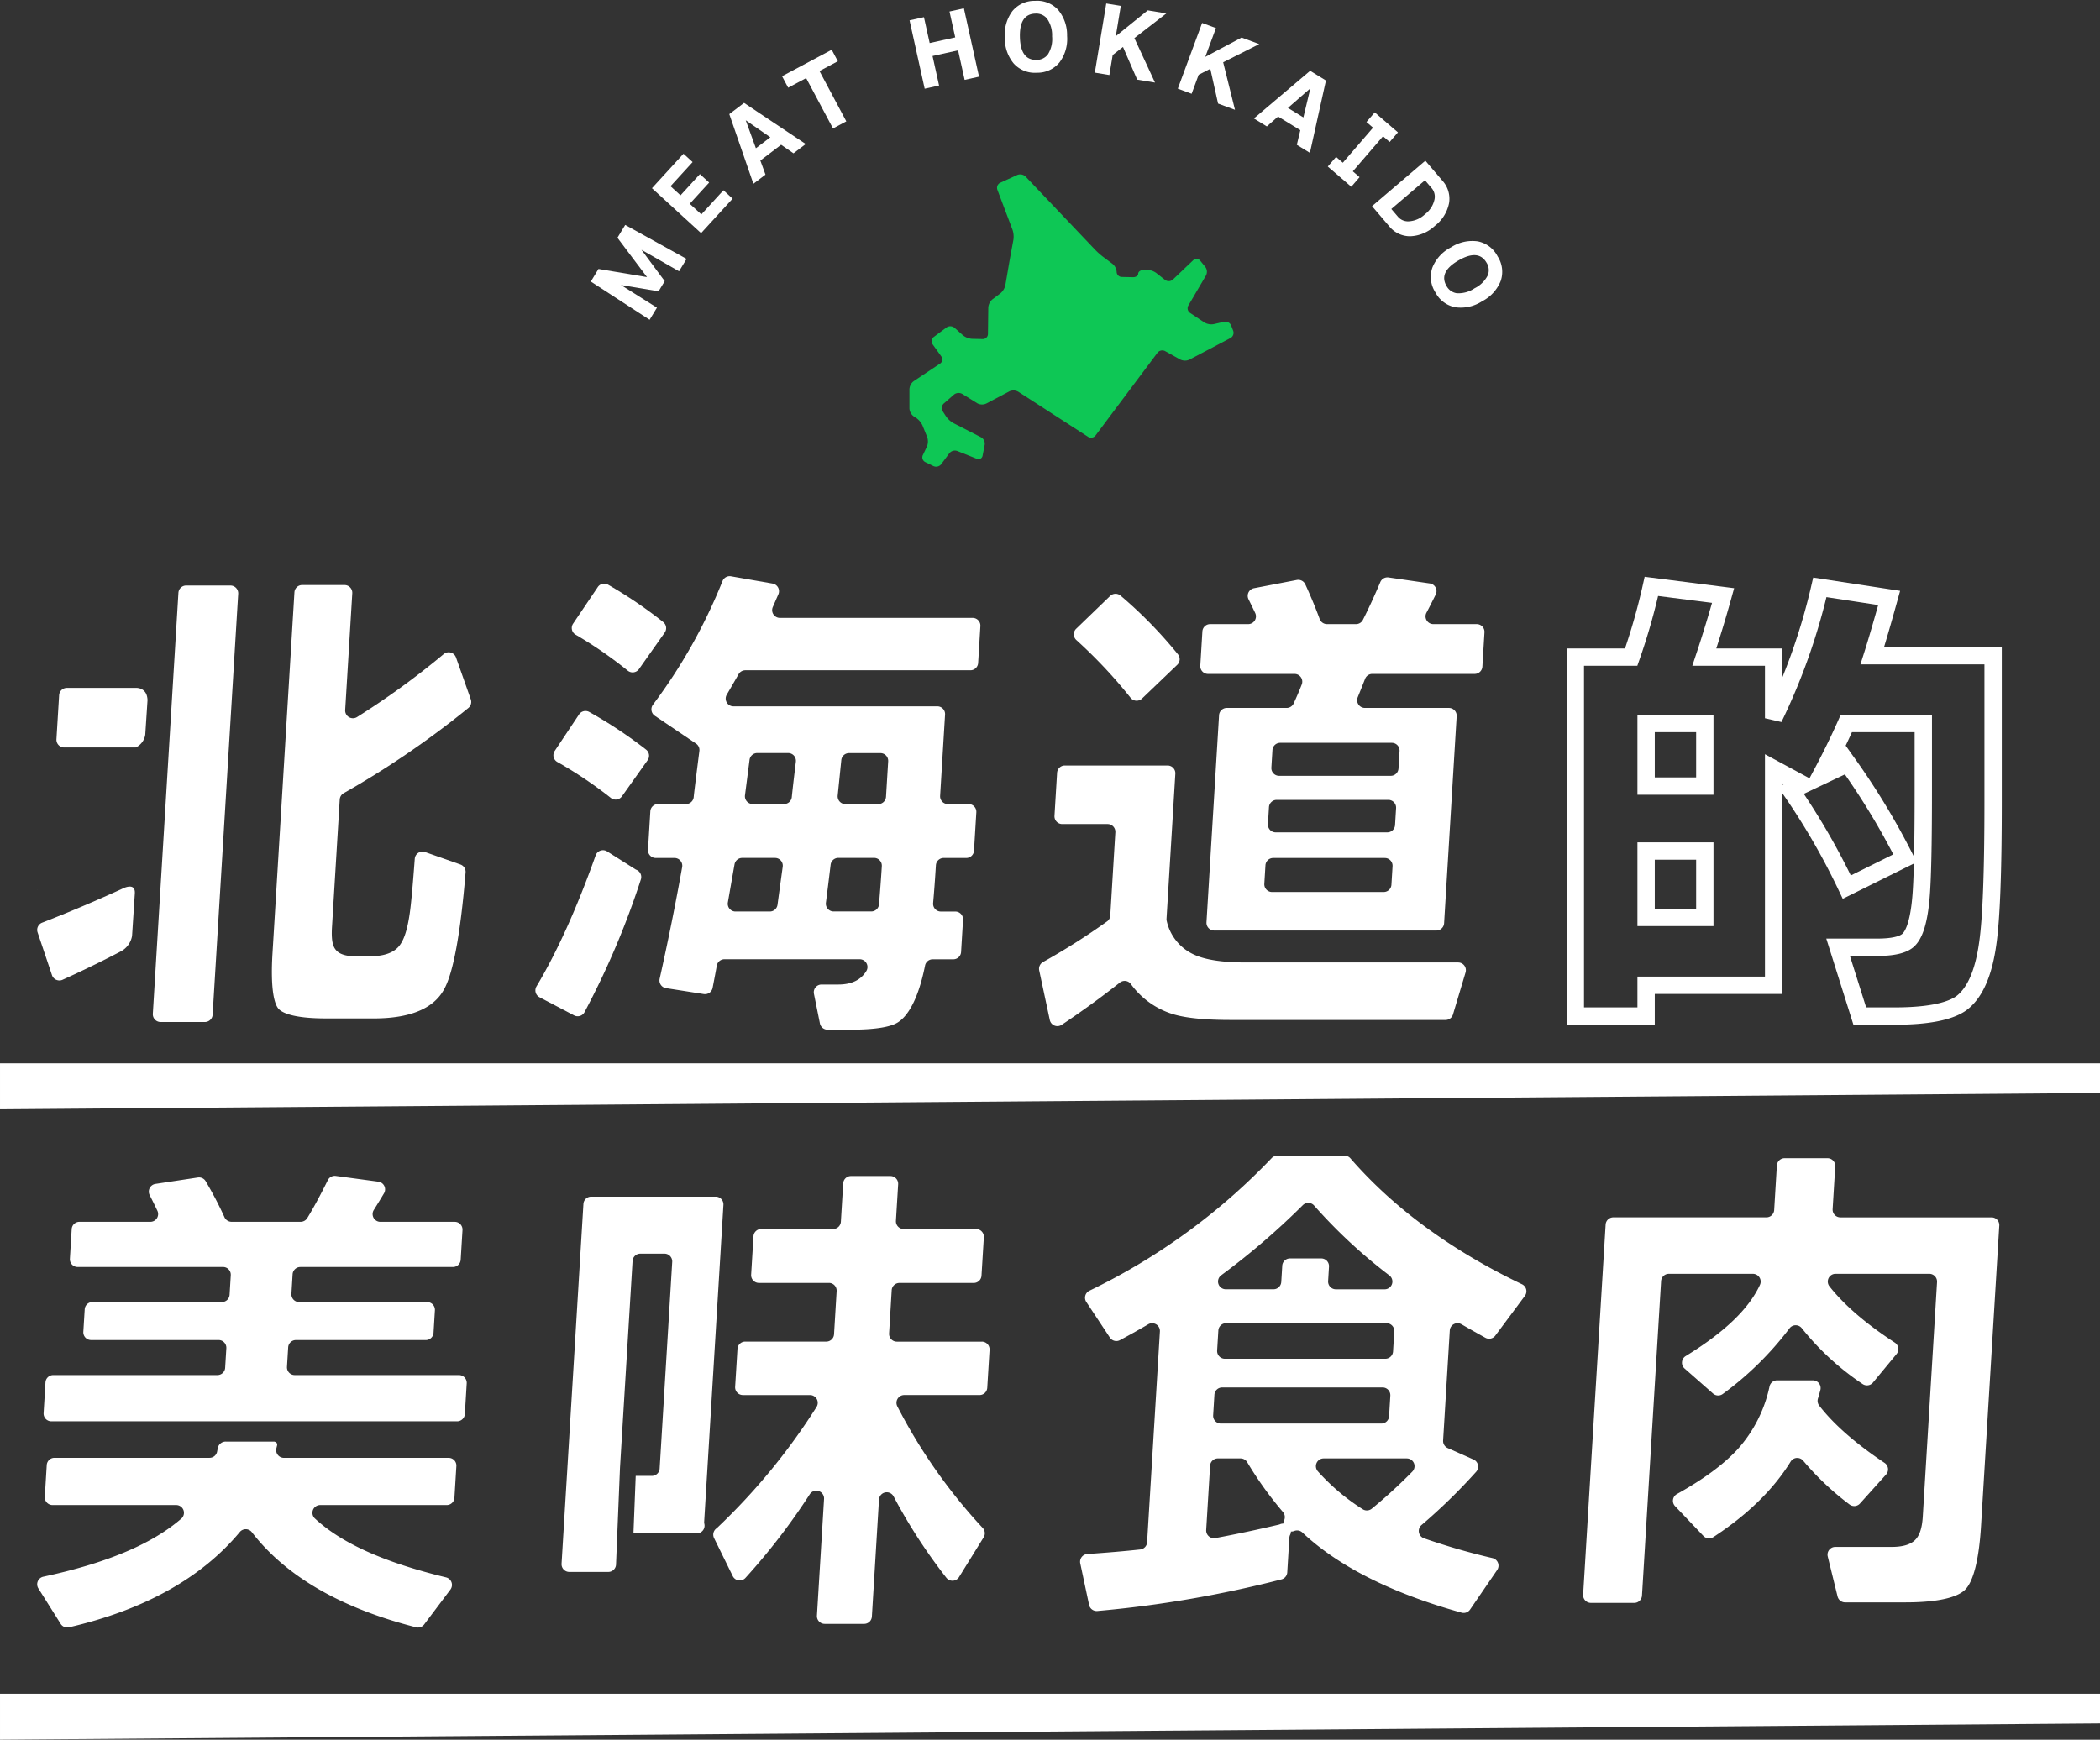 <svg xmlns="http://www.w3.org/2000/svg" width="484.318" height="401.339" viewBox="0 0 484.318 401.339">
  <rect x="0" y="0" width="484.318" height="401.339" fill="#333333" stroke="none"/>
  <g id="グループ_34934" data-name="グループ 34934" transform="translate(18902 -240.442)">
    <g id="グループ_34931" data-name="グループ 34931" transform="translate(-2.792)">
      <path id="パス_38406" data-name="パス 38406" d="M276.551,96.59a1.3,1.3,0,0,1-1.716.308l-16.1-10.4a2.257,2.257,0,0,0-2.057-.089l-5.34,2.818a2.309,2.309,0,0,1-2.066-.074L245.812,87a1.716,1.716,0,0,0-1.91.155l-2.344,2.051a1.427,1.427,0,0,0-.25,1.787l.776,1.2a5.272,5.272,0,0,0,1.707,1.545L250.153,97a1.69,1.69,0,0,1,.837,1.714l-.483,2.52a.949.949,0,0,1-1.332.728l-4.51-1.8a1.641,1.641,0,0,0-1.819.514l-1.886,2.536a1.5,1.5,0,0,1-1.784.434l-1.892-.922a1.21,1.21,0,0,1-.56-1.6l.943-1.984a3.114,3.114,0,0,0,.064-2.183L236.66,94.3a4.388,4.388,0,0,0-1.451-1.748l-.578-.37a2.438,2.438,0,0,1-1-1.836V85.908a2.493,2.493,0,0,1,.992-1.853L240.7,80a1.149,1.149,0,0,0,.3-1.631l-2.024-2.821a1.222,1.222,0,0,1,.261-1.681l2.949-2.2a1.534,1.534,0,0,1,1.848.08l1.942,1.726a3.766,3.766,0,0,0,2.083.818l2.479.052a1.182,1.182,0,0,0,1.206-1.166l.074-6.1a2.744,2.744,0,0,1,.969-1.907l1.813-1.36a3.449,3.449,0,0,0,1.155-1.891l.839-4.892c.111-.646.3-1.7.418-2.347l.6-3.242a5.041,5.041,0,0,0-.2-2.287l-3.5-9.254a1.3,1.3,0,0,1,.662-1.611l3.935-1.8a1.791,1.791,0,0,1,1.906.368l16.048,16.892a17.147,17.147,0,0,0,1.774,1.58L280.469,57a2.634,2.634,0,0,1,.954,1.853,1.2,1.2,0,0,0,1.191,1.164l2.582.054c.656.013,1.192-.348,1.192-.8s.537-.844,1.191-.866l.824-.026a3.8,3.8,0,0,1,2.128.7L292.59,60.7a1.421,1.421,0,0,0,1.8-.083l4.686-4.46a1.088,1.088,0,0,1,1.615.1l1.186,1.46a1.851,1.851,0,0,1,.149,1.953l-4.07,6.943a1.283,1.283,0,0,0,.389,1.691l3.293,2.2a3.185,3.185,0,0,0,2.154.4l2.433-.556a1.427,1.427,0,0,1,1.594.846l.483,1.242a1.374,1.374,0,0,1-.624,1.667L298.2,79.091a2.468,2.468,0,0,1-2.1-.023l-3.5-1.946a1.409,1.409,0,0,0-1.757.374Z" transform="translate(-18923.1 244.315)" fill="#0ec755"/>
      <path id="パス_38407" data-name="パス 38407" d="M18.02.5H14.68l-.26-9.98-3.4,8.34H8.28L5.02-9.3,4.86.5H1.6l.5-16.16H5.5L9.7-5.12l4.22-10.54h3.46Z" transform="matrix(0.519, -0.855, 0.855, 0.519, -18750.648, 315.316)" fill="#fff"/>
      <path id="パス_38408" data-name="パス 38408" d="M12.483.475H1.71V-14.877H12.483v2.85H4.94v3.116h6.631v2.888H4.94v3.629h7.543Z" transform="matrix(0.675, -0.738, 0.738, 0.675, -18739.023, 295.162)" fill="#fff"/>
      <path id="パス_38409" data-name="パス 38409" d="M5.82-5.68H10L7.86-12.24ZM10.94-2.8H4.92L3.9.5H.4L5.7-15.66H9.98L15.56.5H12.02Z" transform="matrix(0.796, -0.605, 0.605, 0.796, -18726.074, 282.682)" fill="#fff"/>
      <path id="パス_38410" data-name="パス 38410" d="M13.52-12.66H8.72V.5H5.24V-12.66H.54v-3H13.52Z" transform="translate(-18711.957 272.098) rotate(-28.052)" fill="#fff"/>
      <path id="パス_38411" data-name="パス 38411" transform="matrix(0.936, -0.352, 0.352, 0.936, -18696.803, 263.354)" fill="#fff"/>
      <path id="パス_38412" data-name="パス 38412" d="M14.64.5h-3.4V-6.48H5.2V.5H1.8V-15.66H5.2v6.12h6.04v-6.12h3.4Z" transform="matrix(0.976, -0.216, 0.216, 0.976, -18687.814, 260.807)" fill="#fff"/>
      <path id="パス_38413" data-name="パス 38413" d="M15.56-7.58a9.015,9.015,0,0,1-1.88,6.02A6.52,6.52,0,0,1,8.38.72a6.52,6.52,0,0,1-5.3-2.28A9.015,9.015,0,0,1,1.2-7.58a9.063,9.063,0,0,1,1.89-6.04,6.543,6.543,0,0,1,5.29-2.24,6.543,6.543,0,0,1,5.29,2.24,9.063,9.063,0,0,1,1.89,6.04Zm-3.46,0a6.648,6.648,0,0,0-1.06-4.12,3.2,3.2,0,0,0-2.66-1.22q-3.7,0-3.7,5.34t3.7,5.34a3.2,3.2,0,0,0,2.66-1.22A6.648,6.648,0,0,0,12.1-7.58Z" transform="matrix(1, -0.026, 0.026, 1, -18668.471, 256.716)" fill="#fff"/>
      <path id="パス_38414" data-name="パス 38414" d="M5.2.5H1.8V-15.66H5.2v7.08l6.3-7.08h4.34L9.5-8.84,15.86.5H11.7L7.24-6.4,5.2-4.18Z" transform="matrix(0.987, 0.163, -0.163, 0.987, -18648.406, 256.41)" fill="#fff"/>
      <path id="パス_38415" data-name="パス 38415" d="M5.2.5H1.8V-15.66H5.2v7.08l6.3-7.08h4.34L9.5-8.84,15.86.5H11.7L7.24-6.4,5.2-4.18Z" transform="translate(-18629.088 259.802) rotate(20.301)" fill="#fff"/>
      <path id="パス_38416" data-name="パス 38416" d="M5.82-5.68H10L7.86-12.24ZM10.94-2.8H4.92L3.9.5H.4L5.7-15.66H9.98L15.56.5H12.02Z" transform="matrix(0.852, 0.523, -0.523, 0.852, -18610.102, 267.137)" fill="#fff"/>
      <path id="パス_38417" data-name="パス 38417" d="M8.28,2.425H1.134V-.5H3.186V-11.17h-2v-2.924H8.244v2.924H6.228V-.5H8.28Z" transform="matrix(0.758, 0.653, -0.653, 0.758, -18592.258, 276.28)" fill="#fff"/>
      <path id="パス_38418" data-name="パス 38418" d="M14.66-7.58a8.767,8.767,0,0,1-1.87,5.89A6.187,6.187,0,0,1,7.84.5H1.8V-15.66H7.84a6.187,6.187,0,0,1,4.95,2.19,8.767,8.767,0,0,1,1.87,5.89Zm-3.52,0a5.792,5.792,0,0,0-1.2-3.92,3.028,3.028,0,0,0-2.4-1.16H5.18v10.2H7.54a3.047,3.047,0,0,0,2.4-1.18A5.872,5.872,0,0,0,11.14-7.58Z" transform="translate(-18583.563 286.305) rotate(49.542)" fill="#fff"/>
      <path id="パス_38419" data-name="パス 38419" d="M15.56-7.58a9.015,9.015,0,0,1-1.88,6.02A6.52,6.52,0,0,1,8.38.72a6.52,6.52,0,0,1-5.3-2.28A9.015,9.015,0,0,1,1.2-7.58a9.063,9.063,0,0,1,1.89-6.04,6.543,6.543,0,0,1,5.29-2.24,6.543,6.543,0,0,1,5.29,2.24,9.063,9.063,0,0,1,1.89,6.04Zm-3.46,0a6.648,6.648,0,0,0-1.06-4.12,3.2,3.2,0,0,0-2.66-1.22q-3.7,0-3.7,5.34t3.7,5.34a3.2,3.2,0,0,0,2.66-1.22A6.648,6.648,0,0,0,12.1-7.58Z" transform="translate(-18571.746 300.269) rotate(59.921)" fill="#fff"/>
    </g>
    <g id="グループ_34930" data-name="グループ 34930" transform="translate(-37.063)">
      <path id="パス_38423" data-name="パス 38423" d="M118.611,170.425h0l.112-1.841Z" transform="translate(-18965.441 269.728)" fill="#fff"/>
      <path id="パス_38421" data-name="パス 38421" d="M118.707,146.519l.521-7.96c-.068-2.361-1.639-2.778-2.432-2.837h-16.17a1.788,1.788,0,0,0-1.785,1.68l-.618,10.163a1.789,1.789,0,0,0,1.785,1.9h16.507a3.911,3.911,0,0,0,2.191-2.942" transform="translate(-18950.143 263.412)" fill="#fff"/>
      <path id="パス_38422" data-name="パス 38422" d="M118.656,216.6h10.218a1.788,1.788,0,0,0,1.785-1.68l5.9-97.106a1.79,1.79,0,0,0-1.785-1.9h-10.22a1.789,1.789,0,0,0-1.785,1.681l-.928,15.285L119.057,178.7l-.111,1.841-1.117,18.384h0L116.87,214.7a1.789,1.789,0,0,0,1.785,1.9" transform="translate(-18946.559 259.607)" fill="#fff"/>
      <path id="パス_38424" data-name="パス 38424" d="M98.9,195.673a1.788,1.788,0,0,0,1.451-.01c4.583-2.073,8.994-4.231,13.221-6.438a5.015,5.015,0,0,0,2.8-3.659l.2-3.093.44-6.707c.13-1.99-1.4-1.713-2.426-1.316l-.759.348-.123.068.031-.025c-5.848,2.665-11.889,5.234-18.1,7.653a1.787,1.787,0,0,0-1.046,2.237l3.319,9.873a1.789,1.789,0,0,0,.981,1.069" transform="translate(-18950.855 270.801)" fill="#fff"/>
      <path id="パス_38425" data-name="パス 38425" d="M152.383,215.794h11.033c8.317,0,13.764-2.257,16.178-6.682,2.134-3.777,3.809-12.859,4.976-26.995a1.789,1.789,0,0,0-1.189-1.835l-8.151-2.868a1.788,1.788,0,0,0-2.378,1.555c-.473,6.4-.856,10.543-1.171,12.656-.584,4.045-1.46,6.533-2.759,7.829-1.35,1.351-3.488,2.006-6.536,2.006h-3.009c-1.515,0-3.654-.154-4.734-1.488-.579-.711-1.087-1.841-.88-5.272l1.787-29.416a1.786,1.786,0,0,1,.891-1.439,209.741,209.741,0,0,0,28.79-19.682,1.791,1.791,0,0,0,.544-1.972l-3.414-9.67a1.786,1.786,0,0,0-1.216-1.129,1.764,1.764,0,0,0-.471-.063,1.786,1.786,0,0,0-1.15.42,182.764,182.764,0,0,1-19.979,14.518,1.789,1.789,0,0,1-2.741-1.62l1.637-26.928a1.788,1.788,0,0,0-1.786-1.9h-9.772a1.788,1.788,0,0,0-1.785,1.68l-5.055,83.226c-.552,9.08.608,11.915,1.35,12.8.713.846,3.089,2.266,10.991,2.266" transform="translate(-18942.133 259.588)" fill="#fff"/>
      <path id="パス_38426" data-name="パス 38426" d="M198.8,127.324a96.378,96.378,0,0,1,12.022,8.3,1.8,1.8,0,0,0,1.123.4,1.735,1.735,0,0,0,.248-.017,1.785,1.785,0,0,0,1.214-.74l5.942-8.425a1.788,1.788,0,0,0-.36-2.439,102.476,102.476,0,0,0-12.722-8.624,1.788,1.788,0,0,0-2.358.56l-5.693,8.444a1.788,1.788,0,0,0,.584,2.545" transform="translate(-18930.982 259.534)" fill="#fff"/>
      <path id="パス_38427" data-name="パス 38427" d="M195.274,151.958a96.617,96.617,0,0,1,12.33,8.286,1.788,1.788,0,0,0,2.564-.368l5.919-8.331a1.788,1.788,0,0,0-.371-2.456,102.778,102.778,0,0,0-13.1-8.682,1.786,1.786,0,0,0-2.343.579l-5.612,8.422a1.788,1.788,0,0,0,.61,2.55" transform="translate(-18931.666 264.271)" fill="#fff"/>
      <path id="パス_38428" data-name="パス 38428" d="M214.185,171.658a1.825,1.825,0,0,1-.279-.144l-6.489-4.108a1.787,1.787,0,0,0-2.641.912c-4.319,12.141-8.912,22.314-13.649,30.232a1.788,1.788,0,0,0,.7,2.5l7.972,4.182a1.788,1.788,0,0,0,2.4-.73,189.059,189.059,0,0,0,13-30.629,1.788,1.788,0,0,0-1.017-2.217" transform="translate(-18932.336 269.448)" fill="#fff"/>
      <path id="パス_38429" data-name="パス 38429" d="M276.557,203.918a1.793,1.793,0,0,1,1.753-1.437h4.77a1.789,1.789,0,0,0,1.786-1.68l.451-7.436a1.787,1.787,0,0,0-1.785-1.9H280.2a1.79,1.79,0,0,1-1.781-1.946c.238-2.71.454-5.645.64-8.726a1.791,1.791,0,0,1,1.786-1.683h5.215a1.789,1.789,0,0,0,1.786-1.68l.538-8.859a1.788,1.788,0,0,0-1.785-1.9h-4.781a1.787,1.787,0,0,1-1.785-1.9l1.138-18.742a1.787,1.787,0,0,0-1.785-1.9H232.367a1.789,1.789,0,0,1-1.545-2.688q1.858-3.19,2.729-4.726a1.793,1.793,0,0,1,1.556-.907h51.909a1.788,1.788,0,0,0,1.785-1.68l.517-8.5a1.787,1.787,0,0,0-1.785-1.9H243.079a1.789,1.789,0,0,1-1.639-2.5l1.286-2.946a1.79,1.79,0,0,0-1.332-2.477l-9.582-1.673a1.782,1.782,0,0,0-1.972,1.108,124.651,124.651,0,0,1-16.04,28.516,1.791,1.791,0,0,0,.435,2.548l9.5,6.42a1.779,1.779,0,0,1,.773,1.707c-.8,6.271-1.258,10-1.3,10.558a1.789,1.789,0,0,1-1.785,1.68h-6.441a1.789,1.789,0,0,0-1.785,1.68l-.538,8.86a1.788,1.788,0,0,0,1.785,1.9h4.335a1.791,1.791,0,0,1,1.761,2.1c-1.478,8.293-3.226,16.962-5.194,25.77a1.789,1.789,0,0,0,1.469,2.157l8.715,1.365a1.829,1.829,0,0,0,.278.021,1.788,1.788,0,0,0,1.754-1.447c.423-2.183.743-3.875.964-5.129a1.787,1.787,0,0,1,1.761-1.475h31.2a1.789,1.789,0,0,1,1.53,2.715c-1.249,2.068-3.424,3.116-6.459,3.116h-3.875a1.788,1.788,0,0,0-1.753,2.142l1.382,6.843a1.791,1.791,0,0,0,1.754,1.434h5.321c5.552,0,9.247-.585,10.962-1.729,1.881-1.221,4.487-4.483,6.214-13.085m-32.835-22.77q-.8,5.81-1.2,8.773a1.794,1.794,0,0,1-1.772,1.549h-7.913a1.789,1.789,0,0,1-1.762-2.1q1.032-5.935,1.537-8.784a1.788,1.788,0,0,1,1.761-1.476h7.579a1.789,1.789,0,0,1,1.772,2.033m3.034-24.224c-.453,3.7-.759,6.369-.939,8.147a1.784,1.784,0,0,1-1.78,1.608H236.8a1.789,1.789,0,0,1-1.774-2.017l1.054-8.183a1.793,1.793,0,0,1,1.774-1.561h7.132a1.791,1.791,0,0,1,1.776,2m19.179,32.9a1.8,1.8,0,0,1-1.784,1.643h-8.692a1.791,1.791,0,0,1-1.773-2.02q.415-3.2,1.087-8.76a1.79,1.79,0,0,1,1.776-1.575H264.8a1.79,1.79,0,0,1,1.786,1.9c-.145,2.392-.356,5.274-.647,8.814M267.553,165a1.789,1.789,0,0,1-1.785,1.679H258.19a1.789,1.789,0,0,1-1.779-1.969l.832-8.183a1.783,1.783,0,0,1,1.779-1.608h7.244a1.788,1.788,0,0,1,1.785,1.9Z" transform="translate(-18928.15 259.26)" fill="#fff"/>
      <path id="パス_38430" data-name="パス 38430" d="M308.282,200.439a1.8,1.8,0,0,1,1.2.708,18.763,18.763,0,0,0,10.063,7.054c2.9.821,7.241,1.238,12.916,1.238h49.6a1.789,1.789,0,0,0,1.714-1.276l2.9-9.69a1.788,1.788,0,0,0-1.713-2.3H335.935c-5.293,0-9.281-.606-11.88-1.814a11.191,11.191,0,0,1-6.288-7.7,1.76,1.76,0,0,1-.058-.57l2.033-33.45a1.79,1.79,0,0,0-1.786-1.9h-23.7a1.79,1.79,0,0,0-1.786,1.681l-.6,9.926a1.788,1.788,0,0,0,1.786,1.9h10.465a1.787,1.787,0,0,1,1.784,1.9l-1.167,19.216a1.782,1.782,0,0,1-.728,1.334,156.613,156.613,0,0,1-14.8,9.387,1.79,1.79,0,0,0-.864,1.928l2.442,11.437a1.788,1.788,0,0,0,2.742,1.114c4.634-3.091,9.148-6.371,13.417-9.75a1.81,1.81,0,0,1,1.111-.386,1.947,1.947,0,0,1,.236.016" transform="translate(-18913.613 266.299)" fill="#fff"/>
      <path id="パス_38431" data-name="パス 38431" d="M308.127,141.508a1.78,1.78,0,0,0,1.278.67h.119a1.785,1.785,0,0,0,1.239-.5l8.13-7.789a1.787,1.787,0,0,0,.143-2.425A101.857,101.857,0,0,0,305.8,117.928a1.79,1.79,0,0,0-2.389.085l-7.833,7.56a1.79,1.79,0,0,0,.045,2.614,112.18,112.18,0,0,1,12.5,13.322" transform="translate(-18912.316 259.913)" fill="#fff"/>
      <path id="パス_38432" data-name="パス 38432" d="M321.293,136.61h19.938a1.788,1.788,0,0,1,1.664,2.442c-.535,1.369-1.16,2.835-1.857,4.361a1.8,1.8,0,0,1-1.627,1.044h-13.8a1.788,1.788,0,0,0-1.785,1.68l-2.9,47.764a1.788,1.788,0,0,0,1.785,1.9h51.231a1.788,1.788,0,0,0,1.785-1.68l2.9-47.764a1.787,1.787,0,0,0-1.785-1.9h-19.38a1.789,1.789,0,0,1-1.656-2.463q.91-2.239,1.7-4.248a1.778,1.778,0,0,1,1.664-1.136h23.6a1.787,1.787,0,0,0,1.785-1.68l.482-7.91a1.788,1.788,0,0,0-1.785-1.9H373.238a1.789,1.789,0,0,1-1.581-2.625c.567-1.065,1.279-2.468,2.134-4.194a1.787,1.787,0,0,0-1.345-2.563l-9.524-1.385a1.717,1.717,0,0,0-.259-.019,1.791,1.791,0,0,0-1.645,1.09c-1.382,3.255-2.734,6.189-4.016,8.717a1.779,1.779,0,0,1-1.6.98h-6.686a1.8,1.8,0,0,1-1.679-1.17c-.988-2.687-2.108-5.383-3.323-8.01a1.789,1.789,0,0,0-1.623-1.037,1.817,1.817,0,0,0-.339.032l-9.863,1.9a1.789,1.789,0,0,0-1.265,2.551q.8,1.615,1.543,3.183a1.789,1.789,0,0,1-1.617,2.551h-8.783a1.788,1.788,0,0,0-1.785,1.68l-.48,7.911a1.786,1.786,0,0,0,1.785,1.9M363.58,185.24a1.79,1.79,0,0,1-1.785,1.68H336.051a1.787,1.787,0,0,1-1.785-1.9l.26-4.27a1.79,1.79,0,0,1,1.785-1.679h25.743a1.789,1.789,0,0,1,1.786,1.9Zm.836-13.759a1.79,1.79,0,0,1-1.785,1.68H336.887a1.788,1.788,0,0,1-1.785-1.9l.237-3.915a1.79,1.79,0,0,1,1.785-1.68h25.744a1.788,1.788,0,0,1,1.785,1.9Zm-.747-18.977a1.788,1.788,0,0,1,1.785,1.9l-.246,4.034a1.79,1.79,0,0,1-1.785,1.679H337.679a1.788,1.788,0,0,1-1.785-1.9l.246-4.034a1.79,1.79,0,0,1,1.785-1.679Z" transform="translate(-18907.615 259.302)" fill="#fff"/>
      <path id="パス_38420" data-name="パス 38420" d="M96.192,285.874a1.791,1.791,0,0,0-1.3-.563H56.9a1.788,1.788,0,0,1-1.761-2.1l.184-.749c.185-.749-.643-.9-.643-.9H43.6a1.865,1.865,0,0,0-1.918,1.351l-.172.873a1.779,1.779,0,0,1-1.768,1.518H3.986a1.787,1.787,0,0,0-1.784,1.68L1.757,294.3a1.788,1.788,0,0,0,1.785,1.9H32.06a1.789,1.789,0,0,1,1.17,3.141c-6.782,5.872-17.19,10.25-31.816,13.389a1.79,1.79,0,0,0-1.141,2.7l5.144,8.18a1.792,1.792,0,0,0,1.916.79c17.331-4,30.586-11.393,39.4-21.984a1.794,1.794,0,0,1,1.4-.643h0a1.777,1.777,0,0,1,1.383.7C57.342,312.628,70.08,320,87.382,324.4a1.743,1.743,0,0,0,.439.055,1.788,1.788,0,0,0,1.431-.713L95.3,315.7a1.787,1.787,0,0,0-1.009-2.814C80.057,309.439,70.164,305,64.052,299.3a1.788,1.788,0,0,1,1.218-3.1H94.444a1.788,1.788,0,0,0,1.785-1.68l.446-7.318a1.8,1.8,0,0,0-.483-1.334" transform="translate(-18856.361 291.443)" fill="#fff"/>
      <path id="パス_38433" data-name="パス 38433" d="M97.037,276.1H59.158a1.792,1.792,0,0,1-1.786-1.9l.274-4.5a1.793,1.793,0,0,1,1.786-1.68H89.387a1.789,1.789,0,0,0,1.786-1.68l.315-5.182a1.789,1.789,0,0,0-1.785-1.9H60.181a1.79,1.79,0,0,1-1.785-1.9l.273-4.508a1.792,1.792,0,0,1,1.786-1.68H95.648a1.788,1.788,0,0,0,1.785-1.68l.416-6.843a1.788,1.788,0,0,0-1.785-1.9H78.912A1.788,1.788,0,0,1,77.4,238q1.288-2.049,2.346-3.834a1.788,1.788,0,0,0-1.3-2.684l-9.814-1.325a1.825,1.825,0,0,0-.24-.017,1.787,1.787,0,0,0-1.6.993c-1.77,3.565-3.366,6.509-4.743,8.753a1.8,1.8,0,0,1-1.524.854H44.588a1.8,1.8,0,0,1-1.626-1.046,85.96,85.96,0,0,0-4.346-8.326,1.787,1.787,0,0,0-1.534-.871,1.718,1.718,0,0,0-.269.02L27.03,232a1.789,1.789,0,0,0-1.325,2.581c.544,1.066,1.134,2.262,1.773,3.6a1.788,1.788,0,0,1-1.612,2.562H9.507a1.787,1.787,0,0,0-1.785,1.68l-.416,6.842a1.788,1.788,0,0,0,1.785,1.9H42.623a1.788,1.788,0,0,1,1.786,1.9l-.274,4.508a1.791,1.791,0,0,1-1.785,1.68H12.506a1.787,1.787,0,0,0-1.785,1.68l-.316,5.182a1.788,1.788,0,0,0,1.786,1.9H41.6a1.789,1.789,0,0,1,1.786,1.9l-.274,4.505a1.791,1.791,0,0,1-1.786,1.68H3.459a1.788,1.788,0,0,0-1.785,1.68l-.43,7.082a1.787,1.787,0,0,0,1.785,1.9H96.607a1.788,1.788,0,0,0,1.785-1.68l.43-7.08a1.789,1.789,0,0,0-1.785-1.9" transform="translate(-18856.123 281.561)" fill="#fff"/>
      <path id="パス_38434" data-name="パス 38434" d="M129.3,309.132l4.439-73.067a1.788,1.788,0,0,0-1.785-1.9H103.235a1.788,1.788,0,0,0-1.785,1.68L96.41,318.84a1.787,1.787,0,0,0,1.785,1.9h8.993a1.785,1.785,0,0,0,1.779-1.641l.919-22.418,2.9-47.682a1.791,1.791,0,0,1,1.785-1.68h5.572a1.789,1.789,0,0,1,1.786,1.9l-2.9,47.68a1.793,1.793,0,0,1-1.786,1.681H113.51l-.522,13.266H127.6a1.789,1.789,0,0,0,1.742-2.194,1.815,1.815,0,0,1-.044-.514" transform="translate(-18831.834 282.333)" fill="#fff"/>
      <path id="パス_38435" data-name="パス 38435" d="M187.693,268.38h-19.6a1.79,1.79,0,0,1-1.786-1.9l.6-9.962a1.792,1.792,0,0,1,1.786-1.679h17.139a1.789,1.789,0,0,0,1.785-1.682l.54-8.859a1.792,1.792,0,0,0-1.786-1.9h-16.7a1.789,1.789,0,0,1-1.787-1.9l.513-8.423a1.788,1.788,0,0,0-1.786-1.9h-9.1a1.789,1.789,0,0,0-1.786,1.68l-.538,8.858a1.791,1.791,0,0,1-1.786,1.68H136.814a1.787,1.787,0,0,0-1.784,1.68l-.539,8.859a1.79,1.79,0,0,0,1.786,1.9h16.146a1.786,1.786,0,0,1,1.786,1.894l-.6,9.963a1.791,1.791,0,0,1-1.786,1.68h-18.7a1.785,1.785,0,0,0-1.784,1.68L130.8,278.8a1.788,1.788,0,0,0,1.784,1.9h15.481a1.789,1.789,0,0,1,1.516,2.734,145.349,145.349,0,0,1-22.9,27.866,1.7,1.7,0,0,1-.191.159,1.789,1.789,0,0,0-.552,2.235l4.312,8.775a1.785,1.785,0,0,0,1.359.981,1.684,1.684,0,0,0,.246.018,1.787,1.787,0,0,0,1.327-.59,148.541,148.541,0,0,0,14.83-19.294,1.784,1.784,0,0,1,1.506-.823,1.764,1.764,0,0,1,.556.088,1.79,1.79,0,0,1,1.23,1.809l-1.637,26.927a1.787,1.787,0,0,0,1.786,1.9h9.1a1.785,1.785,0,0,0,1.784-1.68l1.64-27a1.8,1.8,0,0,1,1.408-1.64,1.762,1.762,0,0,1,.378-.039,1.786,1.786,0,0,1,1.583.955,126.6,126.6,0,0,0,12.157,18.76,1.792,1.792,0,0,0,1.412.69h.1a1.791,1.791,0,0,0,1.425-.845l5.672-9.164a1.787,1.787,0,0,0-.2-2.147A125.443,125.443,0,0,1,168.2,283.289a1.782,1.782,0,0,1,.075-1.742,1.8,1.8,0,0,1,1.524-.85h17.362a1.787,1.787,0,0,0,1.785-1.68l.531-8.741a1.788,1.788,0,0,0-1.784-1.9" transform="translate(-18826.193 281.568)" fill="#fff"/>
      <path id="パス_38483" data-name="パス 38483" d="M438.792,259.556c-16.3-7.809-29.612-17.582-39.568-29.051a1.792,1.792,0,0,0-1.351-.615H382.36a1.789,1.789,0,0,0-1.3.563,145.117,145.117,0,0,1-42.043,30.6,1.787,1.787,0,0,0-.7,2.592l5.428,8.207a1.787,1.787,0,0,0,2.338.589c2.5-1.344,4.685-2.572,6.509-3.649a1.789,1.789,0,0,1,2.694,1.649l-2.953,48.631a1.785,1.785,0,0,1-1.59,1.668c-3.387.371-7.492.722-12.2,1.047a1.787,1.787,0,0,0-1.626,2.155l2.036,9.577a1.789,1.789,0,0,0,1.748,1.418,1.589,1.589,0,0,0,.168-.008,264.118,264.118,0,0,0,42.461-7.291,1.786,1.786,0,0,0,1.327-1.62l.486-7.992a1.792,1.792,0,0,1,.178-.674,1.8,1.8,0,0,0,.182-.752h.079a1.844,1.844,0,0,0,.683-.129,1.811,1.811,0,0,1,.662-.126,1.779,1.779,0,0,1,1.227.486c8.307,7.815,20.659,14.034,36.711,18.485a1.784,1.784,0,0,0,1.953-.713l6.244-9.12A1.786,1.786,0,0,0,432,322.727a152.38,152.38,0,0,1-15.832-4.58,1.789,1.789,0,0,1-.539-3.051,132.029,132.029,0,0,0,12.584-12.271,1.789,1.789,0,0,0-.6-2.837l-5.954-2.644a1.8,1.8,0,0,1-1.06-1.743l1.541-25.383a1.773,1.773,0,0,1,.937-1.464,1.807,1.807,0,0,1,.848-.215,1.775,1.775,0,0,1,.9.241c1.878,1.085,3.726,2.128,5.523,3.118a1.789,1.789,0,0,0,2.3-.5l6.811-9.162a1.788,1.788,0,0,0-.663-2.679M369.4,257.5a167.862,167.862,0,0,0,18.846-16.195,1.835,1.835,0,0,1,1.323-.522h0a1.8,1.8,0,0,1,1.289.616,119.763,119.763,0,0,0,17.358,16.123,1.789,1.789,0,0,1-1.093,3.2H395.867a1.786,1.786,0,0,1-1.785-1.9l.2-3.324a1.787,1.787,0,0,0-1.785-1.9h-7.21a1.788,1.788,0,0,0-1.785,1.68l-.228,3.755a1.79,1.79,0,0,1-1.785,1.68H370.459A1.788,1.788,0,0,1,369.4,257.5m-.634,12.717a1.79,1.79,0,0,1,1.785-1.68h37a1.788,1.788,0,0,1,1.785,1.9l-.28,4.626a1.79,1.79,0,0,1-1.785,1.68h-37a1.79,1.79,0,0,1-1.785-1.9Zm15.256,43.594a2.056,2.056,0,0,1-.1.237,1.661,1.661,0,0,0-.17.719h-.041a1.776,1.776,0,0,0-.7.142,2.122,2.122,0,0,1-.291.1c-5.076,1.192-10,2.235-14.646,3.1a1.682,1.682,0,0,1-.327.031,1.788,1.788,0,0,1-1.785-1.9l.9-14.827a1.79,1.79,0,0,1,1.785-1.68h5.239a1.8,1.8,0,0,1,1.533.868,84.222,84.222,0,0,0,8.249,11.5,1.8,1.8,0,0,1,.346,1.713m-14.66-22.127a1.789,1.789,0,0,1-1.785-1.9l.289-4.744a1.789,1.789,0,0,1,1.785-1.679h37a1.787,1.787,0,0,1,1.785,1.9l-.289,4.745a1.789,1.789,0,0,1-1.785,1.679Zm44.149,11.084a116.614,116.614,0,0,1-9.347,8.554,1.8,1.8,0,0,1-1.139.409,1.77,1.77,0,0,1-.967-.285,48.863,48.863,0,0,1-10.34-8.747,1.787,1.787,0,0,1,1.344-2.967h19.168a1.788,1.788,0,0,1,1.28,3.037" transform="translate(-18952.717 277.153)" fill="#fff"/>
      <path id="パス_38484" data-name="パス 38484" d="M529.69,244.591a1.791,1.791,0,0,0-1.3-.563h-34.87a1.787,1.787,0,0,1-1.785-1.9l.6-9.846a1.787,1.787,0,0,0-1.785-1.9H480.66a1.789,1.789,0,0,0-1.785,1.68l-.623,10.28a1.791,1.791,0,0,1-1.786,1.68h-35.3a1.788,1.788,0,0,0-1.785,1.68l-5.186,85.363a1.789,1.789,0,0,0,1.786,1.9h10a1.787,1.787,0,0,0,1.785-1.68l4.409-72.552a1.79,1.79,0,0,1,1.785-1.68h19.39a1.789,1.789,0,0,1,1.625,2.538c-2.567,5.552-8.171,10.931-17.135,16.441a1.788,1.788,0,0,0-.244,2.866l6.563,5.774a1.788,1.788,0,0,0,2.251.091,74.011,74.011,0,0,0,15.37-15.123,1.787,1.787,0,0,1,2.856-.026,62.173,62.173,0,0,0,14,12.854,1.789,1.789,0,0,0,2.4-.329l5.442-6.58a1.79,1.79,0,0,0-.4-2.639c-6.6-4.293-11.673-8.657-15.07-12.971a1.788,1.788,0,0,1,1.4-2.9h21.62a1.79,1.79,0,0,1,1.785,1.9l-3.286,54.087c-.169,2.765-.777,4.529-1.912,5.551-1.1.986-2.839,1.466-5.324,1.466H492.346a1.787,1.787,0,0,0-1.737,2.214l2.263,9.216a1.789,1.789,0,0,0,1.737,1.362H508.52c8.89,0,12.372-1.564,13.728-2.877,1.959-1.9,3.244-7.005,3.716-14.776l4.207-69.271a1.785,1.785,0,0,0-.482-1.334" transform="translate(-18934.016 277.249)" fill="#fff"/>
      <path id="パス_38485" data-name="パス 38485" d="M493.37,302.372a1.785,1.785,0,0,0,1.33-.593l6.015-6.685a1.788,1.788,0,0,0-.336-2.682c-6.679-4.464-11.751-8.91-15.078-13.217a1.793,1.793,0,0,1-.3-1.614c.2-.65.386-1.305.562-1.964a1.79,1.79,0,0,0-1.727-2.251h-8.249a1.787,1.787,0,0,0-1.744,1.394,31.452,31.452,0,0,1-7.376,14.521c-3.249,3.506-7.823,6.879-13.984,10.312a1.788,1.788,0,0,0-.424,2.8l6.539,6.875a1.789,1.789,0,0,0,2.273.265c7.886-5.149,13.889-11.01,17.839-17.42a1.8,1.8,0,0,1,1.4-.846l.122,0a1.78,1.78,0,0,1,1.378.649A65.284,65.284,0,0,0,492.285,302a1.785,1.785,0,0,0,1.085.368" transform="translate(-18930.674 285.509)" fill="#fff"/>
      <path id="パス_38443" data-name="パス 38443" d="M110.74,174.7l-.092.042-.031.026.123-.068" transform="translate(-18966.979 270.903)" fill="#fff"/>
      <path id="パス_38448" data-name="パス 38448" d="M0,0H484.318V6.84L0,10.608Z" transform="translate(-18864.936 485.74)" fill="#fff"/>
      <path id="パス_38450" data-name="パス 38450" d="M-17.76-46.287v-14.43H-31.3v14.43Zm0,30.3V-31.3H-31.3v15.318ZM28.416-29.637l-13.431,6.66A159.549,159.549,0,0,0,2.109-45.288L4.884-46.62l-6.771-3.663V-.333H-31.3v7.1H-47.619V-76.035h12.876a143,143,0,0,0,4.662-16.317l16.539,2.109q-2,7.215-4.329,14.208H-1.887v14.1A141.852,141.852,0,0,0,8.769-92.13l15.984,2.442q-2.331,8.436-3.885,13.32H48.729v33.744q0,23.976-1.221,32.523Q46.065.444,41.292,3.885,37.074,6.771,25.974,6.771H17.982l-5-15.873h8.991q5.439,0,7.215-1.665,2.22-2.109,2.886-9.657.555-6.1.555-24.642V-60.717H14.874q-2.553,5.772-5.994,12.21l6.327-3A166.349,166.349,0,0,1,28.416-29.637Z" transform="translate(-18454 468.069)" fill="none" stroke="#fff" stroke-width="4"/>
      <path id="パス_38486" data-name="パス 38486" d="M0,0H484.318V6.84L0,10.608Z" transform="translate(-18864.936 631.172)" fill="#fff"/>
    </g>
  </g>
</svg>
